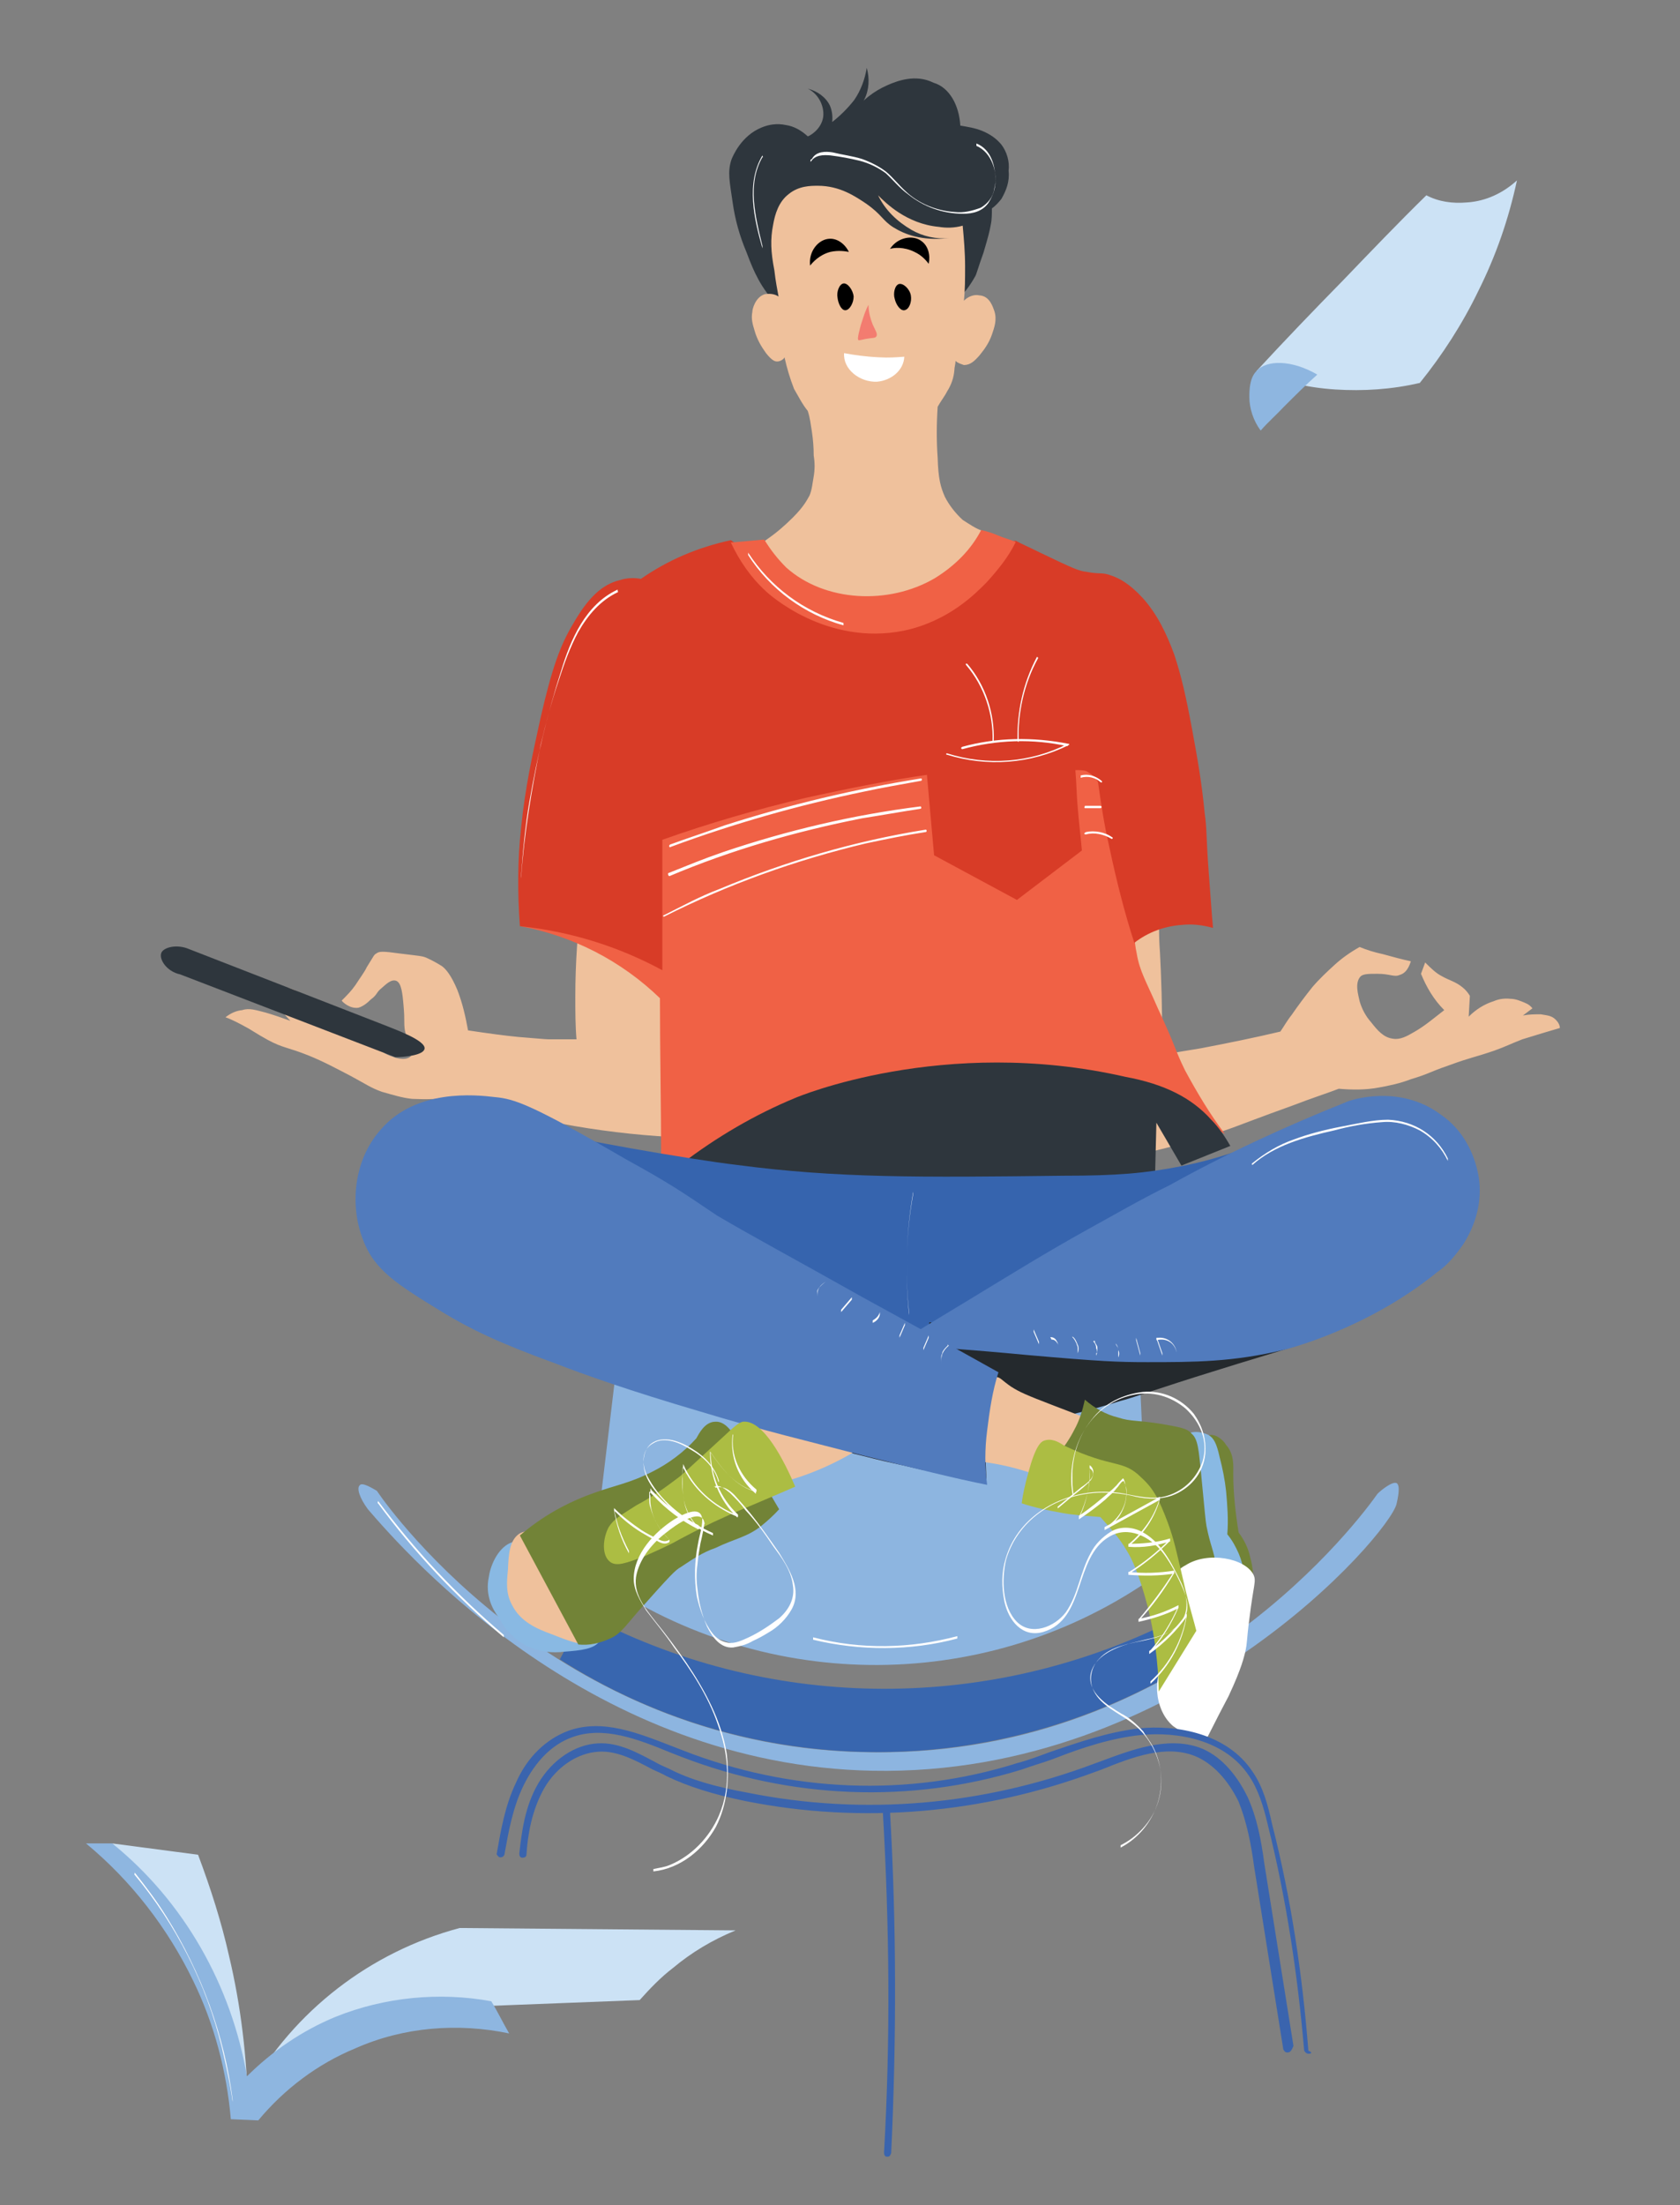 <?xml version="1.0" encoding="UTF-8" standalone="no"?>
<!DOCTYPE svg PUBLIC "-//W3C//DTD SVG 1.1//EN" "http://www.w3.org/Graphics/SVG/1.1/DTD/svg11.dtd">
<svg width="100%" height="100%" viewBox="0 0 282 370" version="1.1" xmlns="http://www.w3.org/2000/svg" xmlns:xlink="http://www.w3.org/1999/xlink" xml:space="preserve" xmlns:serif="http://www.serif.com/" style="fill-rule:evenodd;clip-rule:evenodd;stroke-linejoin:round;stroke-miterlimit:2;">
    <rect x="0" y="0" width="282" height="370" fill="#808080" stroke="none"/>
    <g id="Artboard1" transform="matrix(0.894,0,0,0.961,-282.735,-37.767)">
        <rect x="316.275" y="39.288" width="314.627" height="384.454" style="fill:none;"/>
        <g transform="matrix(1.119,0,0,1.04,-65.731,-16.769)">
            <path d="M404.6,304.2C407.2,308.1 436.2,347.9 488.1,348.1C540.6,348.5 569.9,308.4 572.5,304.7C573.2,304 575,302.6 575.7,302.9C576.4,303.3 575.9,305.5 575.7,306.4C574.5,311.5 539.4,352.2 487.8,351.2C440.8,350.3 409.9,315.2 403.1,307.3C401.7,305.4 401.2,303.8 401.7,303.3C402.1,302.6 404.2,304 404.6,304.2Z" style="fill:rgb(141,181,224);fill-rule:nonzero;"/>
        </g>
        <g transform="matrix(1.119,0,0,1.04,-65.731,-16.769)">
            <path d="M445.7,276.3C443.9,290.2 442.4,304.2 440.6,318.1C468.5,338.1 505.9,338.6 534.1,319.3C533.6,305.6 532.9,291.9 532.3,278.2L445.7,276.3Z" style="fill:rgb(141,181,224);fill-rule:nonzero;"/>
        </g>
        <g transform="matrix(1.119,0,0,1.04,-65.731,-16.769)">
            <path d="M439.3,324.8C437.9,327.4 436.7,329.9 435.3,332.5C466.2,352.2 505.1,353.2 537.1,335.5L537.1,326.5C506.2,341.6 469.7,341.1 439.3,324.8Z" style="fill:rgb(56,102,175);fill-rule:nonzero;"/>
        </g>
        <g transform="matrix(1.119,0,0,1.04,-65.731,-16.769)">
            <path d="M544.1,294.9C545.2,294.5 546.6,295.6 547.1,296.5C548.5,298.1 548.3,300 548.3,301.4C548.3,304.7 548.7,308.1 549.2,311.2C550.1,312.4 550.8,313.8 551.1,315.2C551.6,317 551.8,318.7 551.5,320.6C549.9,320.6 548.5,320.2 547.1,319.5C539,314.9 540.6,296 544.1,294.9Z" style="fill:rgb(114,131,55);fill-rule:nonzero;"/>
        </g>
        <g transform="matrix(1.119,0,0,1.04,-65.731,-16.769)">
            <path d="M541.3,294.4C542.2,294.2 543.2,294.4 544.1,294.8C545,295.3 545.5,296.2 546,298.5C546.5,300.4 546.9,302.4 547.1,304.3C547.3,306.6 547.5,309 547.3,311.5C548.2,312.6 548.7,313.6 549.2,314.7C550.1,316.8 550.3,318.9 550.1,321.2C549.6,325.4 546.9,330.9 544.1,330.9C541.6,330.9 539.7,326.7 538.3,322.8C534.1,312.8 535.3,304.2 537.2,299.3C538.8,295.3 540.6,294.6 541.3,294.4ZM427.4,312.8C425.1,313.5 423.7,316.5 423.4,318.6C422.7,321.8 424.1,324.2 425,325.4C426.1,327.5 427.8,329.3 429.9,330.3C431.8,331.2 433.9,331.5 436.2,331.2C438.7,331 441.1,330.8 442,329.4C444.3,325.5 433.4,311.1 427.4,312.8Z" style="fill:rgb(137,185,227);fill-rule:nonzero;"/>
        </g>
        <g transform="matrix(1.119,0,0,1.04,-65.731,-16.769)">
            <path d="M502.5,75C503.7,75.2 505,75.4 506.2,75.9C507.4,76.4 508.5,77.1 509.4,78.2C510.3,79.4 510.8,81 510.6,82.6C510.8,84.4 510.2,85.9 509.4,87.3C509,87.8 508.5,88.4 507.8,88.9C507.8,89.8 507.8,90.8 507.6,91.7C507.4,92.8 507.2,93.6 506.4,96.3C505.5,98.8 505.2,100 505,100.3C504.1,101.9 503.1,103.3 501.8,104.3C496.2,109.6 493.2,112.2 488.8,112.9C479.5,114.3 470.9,105.5 468.4,100.4C468,99.7 467.3,98.1 466.6,96.2C465.5,93.6 464.7,90.8 464.3,87.9C463.8,84.4 463.4,82.8 464.1,80.7C464.3,80.2 465.7,76.7 469.2,75.3C470.4,74.8 471.8,74.6 473.2,74.9C474.6,75.1 475.8,75.8 476.9,76.8C477.1,76.8 479.2,75.7 479.5,73.5C479.7,71.6 478.6,69.6 476.9,68.8C478.5,69.2 479.9,70.2 480.6,71.6C481,72.5 481.1,73.5 481,74.4C482.4,73.3 483.6,72.1 484.7,70.7C485.8,69.1 486.5,67.2 486.8,65.3C487.3,67.1 487.2,69 486.4,70.6C485.9,71.5 485.3,72.2 484.5,72.9C485.9,70.8 488,69.2 490.3,68.2C491.9,67.5 495,66.3 498,67.8C500.7,68.6 502.3,71.6 502.5,75Z" style="fill:rgb(46,54,61);fill-rule:nonzero;"/>
        </g>
        <g transform="matrix(1.119,0,0,1.04,-65.731,-16.769)">
            <path d="M471.1,91.6C470.6,94.1 470.7,96.2 471.3,99.3C471.5,101.1 471.8,102.6 472,103.7C471.3,103.2 470.4,103.2 469.7,103.3C468.1,103.8 467.6,105.8 467.6,106.3C467.4,107.4 467.6,108.2 468,109.5C468.4,110.9 469.1,112.1 469.9,113.2C471,114.6 471.5,114.6 471.8,114.6C472.3,114.6 472.9,114.2 473,113.9C473.4,115.7 473.9,117.4 474.6,119.2C475.3,120.4 476,121.8 476.9,122.9C477.3,124.1 477.4,125.2 477.6,126.4C477.8,127.8 477.9,129 477.9,130.4C478.1,131.6 478.1,132.7 477.9,133.9C477.7,135 477.6,136.2 477.2,137.1C476.8,137.8 476.3,138.9 474.4,140.8C473,142.2 471.6,143.4 470,144.5C468.1,145.9 466.5,147.3 465.1,148.2C468.8,150.5 473,152.2 477.2,153.5C481.9,154.9 487.2,156.3 493.7,155.1C496.7,154.4 502.5,153.2 504.9,148.4C505.8,146.6 506.3,144.9 506.1,143C505,142.6 504,141.9 502.9,141.2C501.7,140.1 500.6,138.7 499.9,137.3C499.2,135.7 498.8,134.3 498.7,130.8C498.5,128 498.5,125.2 498.7,122.2C499.2,121.3 499.9,120.4 500.3,119.6C501,118.5 501.4,117.3 501.5,116.1C501.5,115.6 501.7,115 501.7,114.5C502.1,114.9 502.6,115 503.1,115.2C504.2,115.2 504.9,114.5 505.7,113.6C506.6,112.5 507.3,111.5 507.8,110.1C508.2,108.9 508.7,107.6 508.2,106.1C508,105.6 507.5,103.6 505.7,103.5C504.8,103.3 503.8,103.7 503.1,104.4C503.3,102.6 503.3,100.7 503.3,98.6C503.3,96.3 503.1,94 502.9,91.8C501.5,92.2 500.1,92.2 498.9,92C493.5,91.5 490,88 488.7,86.7C489.9,89.2 491.9,91.1 494.3,92.5C496.2,93.6 498.5,94.1 500.6,93.9C495.9,94.4 493.1,93.2 491.3,92.1C489.4,90.9 489.4,90 486.7,88.1C484.9,86.9 482.3,85.1 478.6,85.1C477.4,85.1 475.4,85.1 473.7,86.5C472,87.8 471.4,89.9 471.1,91.6ZM536,206.3C535.8,208.8 535.8,211.2 536,213.8C536.2,217.5 536.4,222.8 536.4,231C538.5,230.6 540.6,230.3 542.9,229.9C547.6,229 552,228.1 556.2,227.1C556.7,226.4 557.3,225.3 558.1,224.3C559.2,222.7 560.4,221.1 561.6,219.6C562.8,218.2 564.1,217 565.3,215.9C566.5,214.8 567.9,213.8 569.5,212.9C570.7,213.4 572,213.8 573.4,214.1C575.2,214.6 576.7,215 578.1,215.3C577.6,216.9 576.9,217.4 576.2,217.6C575.3,218 574.6,217.4 572.5,217.4C571.1,217.4 570.2,217.4 569.7,217.8C568.6,218.9 569.3,221 569.5,222C569.9,223.4 570.6,224.6 571.4,225.5C572.5,226.9 573.5,228.1 575.1,228.3C576.3,228.5 577.4,227.9 578.6,227.2C579.5,226.7 580.5,226 581.4,225.3L583.7,223.5C581.9,221.7 580.7,219.6 579.8,217.4L580.5,215.5C581.4,216.4 582.3,217.3 583.3,217.8C584.5,218.5 585.6,218.7 586.8,219.7C587.3,220.1 587.7,220.6 588,221.1L587.8,224.6C589,223.4 590.4,222.5 592,222C592.9,221.6 593.9,221.5 594.8,221.6C595.7,221.6 596.6,222 597.3,222.3C597.8,222.5 598.2,222.8 598.5,223.2L596.9,224.4C598,224.2 598.8,224.2 599.9,224.2C601,224.4 601.7,224.4 602.4,225.1C602.8,225.5 603.1,226 603.1,226.5C601.7,226.9 599.4,227.6 596.8,228.4C594.5,229.3 594.3,229.5 592.1,230.3C588.6,231.5 588.2,231.4 584.4,232.8C581.2,233.9 581.1,234.2 578.1,235.1C576.3,235.8 574.4,236.2 572.7,236.5C570.6,236.9 568.3,236.9 566,236.7C564.2,237.4 561.4,238.3 558.3,239.5C553,241.4 549.4,242.8 548.3,243.2C543.9,244.8 537.2,246.9 526.5,249L454,244.8C441.5,244.1 429.4,241.8 417.5,238C415.2,238.5 412.8,238.5 410.5,238.4C408.7,238.2 407.2,237.7 405.4,237.2C403.5,236.5 402.9,236 400.3,234.6C398,233.4 395.6,232.1 393.1,231.1C389.6,229.7 388.9,229.9 386.3,228.5C385.4,228 384.7,227.6 383.1,226.6C381.5,225.7 380.1,225 379.2,224.7C380.1,224 381,223.6 382,223.5C383.2,223.1 384.3,223.5 385.9,223.9C387.3,224.3 388.7,224.8 390.1,225.3C389,224.2 388.2,223 387.3,221.8C386.9,221.1 386.4,220.4 386.1,219.9C387.2,219.5 388.4,219.5 389.4,219.7C390.5,219.9 391.3,220.4 392.2,220.9C393.1,221.4 394,222.1 394.7,222.8C395.6,223.7 396.8,224.7 398.6,226.1C399.3,225.4 400.2,224.9 401.1,225C402,225.2 402.2,226.1 403,227.6C403.7,228.7 404.9,230.6 407.2,231.3C408.1,231.7 409.8,232 410.4,231.1C410.9,230.4 409.9,229.5 409.3,226.9C409.1,225.5 409.3,225.3 409.1,223C408.9,220.5 408.7,219 407.9,218.6C407,218.2 406,219.3 405.4,219.8C404.5,220.5 404.7,220.9 403.6,221.7C402.9,222.4 402.2,222.9 401.5,223.1C400.1,223.3 398.9,222.2 398.7,221.9C399.6,221 400.3,220.3 401,219.3C401.7,218.2 402.6,217 402.9,216.3C404.1,214.4 404.1,214.2 404.5,214C405,213.6 405.6,213.6 408.5,214C411.7,214.4 412.2,214.4 412.9,214.7C413.8,215.1 414.7,215.6 415.5,216.1C416.2,216.6 417.1,217.7 418.1,220.1C419,222.4 419.5,224.7 419.9,226.9C423.2,227.4 426.2,227.8 428.3,228C430.9,228.2 432.9,228.4 433.4,228.4L438.1,228.4C437.9,226.1 437.9,223.7 437.9,221.2C437.9,215.6 438.3,210 439,204.3C445.7,194.8 454.4,186.9 464.4,181.5C469.8,178.5 484.4,171 503,173.3C507.7,174 515.8,175.1 523.5,180.8C528.6,184.7 536.7,192.7 535.8,199.8C536.7,201.2 536.2,203.1 536,206.3Z" style="fill:rgb(239,193,156);fill-rule:nonzero;"/>
        </g>
        <g transform="matrix(1.119,0,0,1.04,-65.731,-16.769)">
            <path d="M428.6,209.4C437.4,211 445.6,215.2 452.1,221.5C452.1,230.6 452.3,239.8 452.3,248.7L456.3,252.4C457.4,251 458.2,249.6 459.3,248L464.4,254.8C474.8,251.1 483.5,248.5 490.2,246.7C499,244.4 504.9,243.4 516.9,241.3C526.4,239.5 533.2,238.7 540.9,241.5C543,242.2 544.9,243.1 546.9,244.3C544.4,241 542.2,237.3 540.2,233.6C538.3,229.7 539,230.4 535.6,223.1C533.7,218.7 532.6,217 532.1,214C531.6,211.7 531.6,209.4 531.7,207.2C532.6,202.5 534.9,188.8 526.8,179.1C514.5,164.4 487.7,171.4 479.8,173.5C463.5,177.9 451.9,187.4 444.5,193.5C438.8,198.4 433.5,203.6 428.6,209.4Z" style="fill:rgb(240,97,69);fill-rule:nonzero;"/>
        </g>
        <g transform="matrix(1.119,0,0,1.04,-65.731,-16.769)">
            <path d="M544.6,241.9C545.8,243.1 546.9,244.7 547.8,246.3L539.6,249.6L535.4,242.4L535.2,250.5C524.8,253.3 514.3,254.9 503.8,255.4C487.5,256.1 471.2,254 455.6,249.4C461.6,244.8 468.1,241 474.9,238.2C474.9,238.2 499.6,227.7 530.2,234.7C536.7,235.9 541.3,238.2 544.6,241.9Z" style="fill:rgb(46,54,61);fill-rule:nonzero;"/>
        </g>
        <g transform="matrix(1.119,0,0,1.04,-65.731,-16.769)">
            <path d="M465.1,249.5C460.9,249 454,247.9 447.2,246.7C441.1,245.6 436,244.6 432.1,243.9L494.2,285.3L560.5,242.3C553.8,245.6 546.8,248.3 539.6,249.7C533.5,250.9 528.7,251.3 519.9,251.3C495.5,251.6 481.8,251.7 465.1,249.5Z" style="fill:rgb(54,100,174);fill-rule:nonzero;"/>
        </g>
        <g transform="matrix(1.119,0,0,1.04,-65.731,-16.769)">
            <path d="M559,279.8C555.7,280.9 550.8,282.3 544.8,284.2C536.4,286.8 530.8,288.8 529.4,289.1C522.2,291.4 510.6,294.2 491.5,296.1C492.2,287.5 496.6,284.5 497.3,275.9C519,279.3 537.1,276.8 559,279.8Z" style="fill:rgb(36,41,45);fill-rule:nonzero;"/>
        </g>
        <g transform="matrix(1.119,0,0,1.04,-65.731,-16.769)">
            <path d="M506.9,303L502.9,302.1C499.9,301.4 497.8,300.9 496.6,300.7L496.2,300.7C492.5,299.8 489.9,299.3 488,298.8C484.5,297.9 484,297.9 484,297.6C484.2,296.9 493.5,297.4 493.6,297.4L494,297.4C496.8,297.2 499.6,296.7 502.2,296.2L506.4,295.1L506.6,295.1L506.9,303ZM484.4,297.4C484.6,297.6 486,297.9 488.3,298.5C490.2,298.9 492.9,299.6 496.5,300.4L496.7,300.4C497.9,300.8 500,301.1 503,301.8C504.4,302.2 505.6,302.5 506.7,302.7L506.5,295.2C505.1,295.6 503.7,295.9 502.5,296.3C500,296.8 497.6,297.2 495.1,297.5C495.8,297.5 495.8,297.7 495.8,297.7C495.8,297.7 495.8,297.9 494.7,297.9C492.6,297.9 492.6,297.9 492.6,297.7C492.6,297.5 492.6,297.5 493,297.5C489.9,297.2 484.8,297.2 484.4,297.4ZM493.6,297.6L495.2,297.6L493.6,297.6Z" style="fill:rgb(35,31,32);fill-rule:nonzero;"/>
        </g>
        <g transform="matrix(1.119,0,0,1.04,-65.731,-16.769)">
            <path d="M508.5,285.1C509.2,285.1 509.4,285.6 511,286.7C512.4,287.6 513.5,288.1 518.2,289.9C521.4,291.1 524,292.2 526.3,292.9L520.9,304.1C515.1,300.9 508.6,299.2 502,299C504.6,287.5 506.9,285.1 508.5,285.1ZM472.7,290.4C470.1,291.5 468,293.6 466.7,296L470.7,303.2C477.2,301.8 483.2,299 488.6,295.1C484.1,290.2 477.6,288.2 472.7,290.4ZM428.5,311.4C426.9,312.5 426.7,314.7 426.6,317.4C426.4,319.5 426.2,321.4 427.3,323.4C428.7,326.2 431.5,327.4 434,328.3C436.8,329.4 440.1,330.8 441.9,329.4C444.4,327.5 443,320.8 439.8,316.8C436.7,312.8 431.1,309.8 428.5,311.4Z" style="fill:rgb(239,193,156);fill-rule:nonzero;"/>
        </g>
        <g transform="matrix(1.119,0,0,1.04,-65.731,-16.769)">
            <path d="M521.6,294C522.5,292.4 523,290.7 523.4,288.9C525,290.3 526.9,291.4 529,291.9C531.1,292.6 532.2,292.3 536.4,293C539.2,293.5 540.6,293.7 541.3,294.6C542.4,295.5 542.5,297.4 542.9,301.3C543.6,308.5 543.6,308.8 543.8,310.1C544.5,313.6 545,314 545.4,316.8C545.8,319.3 545.6,321.7 545.2,324.2C542.7,324.9 540.6,326.1 538.9,328.1C536.1,331.4 536.1,335.8 535.7,335.8C535.5,335.8 537.3,329.3 536.1,322.3C535.4,318.4 534,314.8 531.7,311.6C528.5,306.2 524,301.6 518.7,298.3C519.9,296.9 520.9,295.4 521.6,294Z" style="fill:rgb(114,131,55);fill-rule:nonzero;"/>
        </g>
        <g transform="matrix(1.119,0,0,1.04,-65.731,-16.769)">
            <path d="M535.8,334.8C535.3,336.9 535.4,339 536.3,341.1C536.8,342.2 537.4,343 538.2,343.7C539.8,344.9 541.9,345.6 544,345.5C545.4,342.7 546.6,340.4 547.5,338.7C549.8,333.8 550.1,332 550.3,331.3C550.7,329.5 550.5,329.5 551,325.7C551.7,319.9 552.2,319.4 551.7,318.3C550.3,315.5 544,314.3 540.3,316.7C537.2,318.3 538.3,320.9 535.8,334.8Z" style="fill:white;fill-rule:nonzero;"/>
        </g>
        <g transform="matrix(1.119,0,0,1.04,-65.731,-16.769)">
            <path d="M372.7,213.1L406.6,226.3C407.5,226.7 412.9,228.6 412.6,230C412.4,231.1 409.1,231.4 407.7,231.4L371.6,217.5C369.3,217 368.1,215 368.4,214C368.6,213.1 370.6,212.4 372.7,213.1Z" style="fill:rgb(46,54,61);fill-rule:nonzero;"/>
        </g>
        <g transform="matrix(1.119,0,0,1.04,-65.731,-16.769)">
            <path d="M418.5,377.6L464.8,378C460.9,379.6 457.4,381.7 454.3,384.3C452.2,385.9 450.4,387.8 448.7,389.7L420.3,390.8C406.4,390.3 393.1,395.5 383.1,405C390.7,391.5 403.5,381.6 418.5,377.6ZM374.6,365.3L360.2,363.4C363.2,367.1 366,370.8 368.6,374.8C373.2,382.2 377,390.1 379.8,398.3C381.2,402.3 382.3,405.8 383,408.1C382.8,399.3 381.8,390.7 379.8,382.3C378.5,376.5 376.7,370.9 374.6,365.3ZM552.2,116.2C556.9,111.1 561.8,106 566.8,100.9C571.5,96 576.1,91.2 580.7,86.7C582.8,87.8 585.1,88.1 587.5,87.9C590.7,87.7 593.6,86.3 595.9,84.2C594.5,90.7 592.4,96.8 589.4,102.8C586.8,108.2 583.4,113.5 579.6,118.2C574.9,119.3 570.1,119.6 565.4,119.3C560.8,119 556.4,118 552.2,116.2Z" style="fill:rgb(204,226,245);fill-rule:nonzero;"/>
        </g>
        <g transform="matrix(1.119,0,0,1.04,-65.731,-16.769)">
            <path d="M511.8,144.7C512.7,145.2 514.1,145.8 515.7,146.6C521.5,149.4 522.5,149.8 523.6,149.9C526.1,150.4 526.2,149.9 528,150.6C529.1,151 530.8,151.8 533.1,154.3C535.6,157.1 537.1,160.3 538.4,163.8C539.6,167.5 540.3,170.5 541.4,176.4C542.3,181.3 543,185.2 543.5,190.4C543.9,193.2 543.7,193.9 544.2,200.6C544.5,204.5 544.7,207.6 544.9,209.7C543.1,209.2 541.4,209 539.6,209.2C536.8,209.4 534,210.4 531.7,212.2C530.1,207.3 528.7,201.8 527.5,196.1C526.6,192.2 526.1,188.7 525.6,185.2C525.1,184.3 524.4,183.8 523.7,183.4C523.2,183.2 522.5,183.2 521.8,183.2C522,185.3 522,187.4 522.2,189.5C522.4,192 522.7,194.4 522.9,196.7L512,205L498.1,197.5L496.9,184C490.6,184.9 483.6,186.3 476.4,187.9C468.3,189.8 460.4,192.1 452.5,194.9L452.5,216.8C445.1,212.8 437.1,210.3 428.6,209.4C428.2,204 428.2,198.3 428.8,192.9C429.5,186.1 430.6,181.1 432.1,174.3C434,166 435.4,162.2 437.5,158.7C440,154.3 442.4,152 445.4,151.3C446.6,150.9 447.9,150.9 448.9,151.1C453.5,147.9 458.5,145.8 464,144.6C465.6,145.7 467.9,147.4 470.8,149.3C476.8,153.5 479.7,155.4 481.2,156.1C487,158.4 496.5,158.9 501,154.2C503.5,151.6 503.6,148.1 507.7,146C509,145.4 510.4,144.8 511.8,144.7Z" style="fill:rgb(216,60,39);fill-rule:nonzero;"/>
        </g>
        <g transform="matrix(1.119,0,0,1.04,-65.731,-16.769)">
            <path d="M506,142.9C506.9,143.1 507.9,143.4 508.8,143.8C509.7,144.2 510.9,144.5 511.8,144.9C510.6,147.4 508.8,149.6 506.9,151.7C505.1,153.5 500.6,158.2 493,159.8C480,162.4 470.4,153.7 469.8,153.1C467.3,150.8 465.4,148 464,145L469.6,144.5C470.7,146.3 471.9,147.8 473.3,149.2C479.8,155 490.5,155.5 498.2,151C501.6,148.9 504.3,146.2 506,142.9Z" style="fill:rgb(240,97,69);fill-rule:nonzero;"/>
        </g>
        <g transform="matrix(1.119,0,0,1.04,-65.731,-16.769)">
            <path d="M446.5,248.6C430.5,239.3 427.7,238.4 424.4,238.1C421.1,237.7 411.2,236.7 405.3,243.5C400.7,248.6 400,256.3 402.3,262.1C404.2,267.2 408.1,269.6 415.6,274.2C420.2,277 424.9,279.3 434.5,282.8C439.4,284.7 447,287.4 458.9,290.9C469.4,294.1 477.5,296 486.3,298.3C494.7,300.4 501.9,302.2 507,303.2C506.6,300.2 506.6,297.2 507,294.1C507.4,290.8 507.9,287.4 508.9,284.3C499.8,279.2 492.1,275 486.1,271.7C474.2,265 468,261.7 461.7,258C455.5,253.8 453.4,252.4 446.5,248.6Z" style="fill:rgb(81,123,189);fill-rule:nonzero;"/>
        </g>
        <g transform="matrix(1.119,0,0,1.04,-65.731,-16.769)">
            <path d="M523.9,260.3C516.7,264.3 511.1,267.8 505,271.5C499.7,274.7 495.4,277.3 491.8,279.6C496.5,280 504.3,280.5 513.7,281.4C526.2,282.5 529,282.6 533.9,282.6C541.6,282.6 548.3,282.6 556.9,280.5C556.9,280.5 570.6,277.2 582.5,267.5C584.3,266.3 585.7,264.5 586.9,262.8C589,259.5 590.1,255.6 589.5,251.6C588.8,247.4 586.7,243.5 583.2,241.1C576.2,235.8 567.8,238.6 567.1,239C557.1,243 547.1,247.6 537.6,252.9C532.9,255.2 527.9,258.1 523.9,260.3Z" style="fill:rgb(81,123,189);fill-rule:nonzero;"/>
        </g>
        <g transform="matrix(1.119,0,0,1.04,-65.731,-16.769)">
            <path d="M465.1,295.8C464.2,294.2 463,292.5 461.4,292.6C459.6,292.6 458.6,294.7 458.2,295.4C456.1,297.7 453.6,299.6 450.8,301C447.1,302.9 444.5,303.3 441.2,304.5C436.6,306.1 432.3,308.5 428.6,311.7L438.4,330C440.2,330.2 441.9,329.8 443.5,329.1C445.3,328.4 446,327.3 448.4,324.5C454,318.2 454.7,317.5 455.6,317C457.4,315.8 459.3,314.5 461.4,313.8C464.7,312.2 466.7,312 469.1,310.1C470.2,309.2 471.2,308.3 472.1,307.3C470,303.7 467.8,300 465.1,295.8Z" style="fill:rgb(114,131,55);fill-rule:nonzero;"/>
        </g>
        <g transform="matrix(1.119,0,0,1.04,-65.731,-16.769)">
            <path d="M516.5,295.8C516,296 515.1,296.7 513.9,301.2C513.4,303 513,304.7 512.8,306.3C514.9,307 517.2,307.5 519.5,307.9C521.6,308.3 523.7,308.4 526,308.6C527.6,310.4 529.2,312.1 530.4,314.2C531.3,315.6 532.5,318.2 533.9,323.5C535.1,328.2 535.7,333.2 535.8,337.9L542.1,327.7C541.7,326.1 541,323.8 540.3,320.9C538.7,314.1 538.4,312.5 537.3,309.5C535.9,305.8 535,303.9 532.9,302C529.7,298.8 528.3,300.6 519.9,296.6C519,296 517.8,295.3 516.5,295.8ZM462,295.8C465,293 465.3,292.8 466,292.6C469.5,292.2 473,299.3 474.8,303.5C473.9,303.9 472.3,304.6 470.4,305.4C466,307.3 465.3,307.5 462.3,308.9C460.7,309.6 458.3,310.8 455.3,312.4C453.4,313.5 451.4,314.3 449.5,315.2C446.5,316.3 444.8,317 443.7,316.1C442.3,315 442.5,312.2 443.5,310.3C444.4,308.9 445.4,308.4 448.2,306.6C450.5,305.4 452.8,303.8 454.9,302.2C456,301.4 456.2,301.1 462,295.8Z" style="fill:rgb(172,189,67);fill-rule:nonzero;"/>
        </g>
        <g transform="matrix(1.119,0,0,1.04,-65.731,-16.769)">
            <path d="M355.8,363.4L360.2,363.4C372.3,373.2 380.2,387.3 382.8,402.5C387,398.3 392.1,394.8 397.7,392.5C405.9,389.2 415.1,388.3 423.8,389.9C424.9,391.7 425.7,393.4 426.8,395.3C418.2,393.5 409.1,394.2 401,397.8C394.7,400.4 389.1,404.6 384.7,409.9L380.1,409.7C379.4,401.6 377.3,393.7 373.8,386.5C369.5,377.6 363.4,369.7 355.8,363.4ZM552.2,116.2C551,117.4 551,119.5 551,120.6C551,122.5 551.7,124.6 552.9,126.2C554.1,124.8 555.5,123.6 556.8,122.2C558.7,120.3 560.5,118.5 562.4,116.8C558.1,114.3 553.9,114.3 552.2,116.2Z" style="fill:rgb(142,182,224);fill-rule:nonzero;"/>
        </g>
        <g transform="matrix(1.119,0,0,1.04,-65.731,-16.769)">
            <path d="M557.4,398.5C557,398.5 556.9,398.3 556.7,398L551.8,367.3C551.3,363.6 550.6,359.9 549.2,356.4C547.4,352.7 544.8,349.9 541.8,348.7C536.9,346.8 531.4,348.9 526.2,351L525.1,351.4C506.3,358.4 486.1,360.2 466.5,356.3C461.1,355.2 456.7,353.8 453.2,352.1C452.5,351.7 451.8,351.4 450.9,351C447.9,349.4 444.9,347.8 441.8,348C438.3,348.2 434.8,350.5 432.7,354.1C430.6,357.8 429.9,362 429.7,365.3C429.7,365.7 429.3,365.8 429,365.8C428.6,365.8 428.5,365.4 428.5,365.1C428.9,361.6 429.4,357.2 431.7,353.3C434,349.4 437.8,346.8 441.7,346.6C445.2,346.4 448.4,348.2 451.4,349.8C452.1,350.2 452.8,350.5 453.7,350.9C457.2,352.7 461.4,353.9 466.9,354.9C486.4,358.8 506.4,357 525,350L526.1,349.6C531.2,347.7 537.2,345.4 542.6,347.3C545.9,348.5 548.7,351.5 550.7,355.6C552.3,359.1 553,363 553.5,366.7L558.4,397.4C558.1,398.1 557.9,398.5 557.4,398.5Z" style="fill:rgb(58,100,174);fill-rule:nonzero;"/>
        </g>
        <g transform="matrix(1.119,0,0,1.04,-65.731,-16.769)">
            <path d="M560.9,398.7C560.6,398.7 560.4,398.5 560.2,398.2C559.1,385.4 557.2,372.7 554.1,360.3C553.4,357.3 552.5,354.3 550.9,352C546.9,346 539,344.6 532.8,345.2C527.9,345.7 523,347.3 518.4,349.1C516.6,349.8 514.7,350.3 512.8,351C494,356.8 474,355.9 455.8,348.9L454,348.2C448.4,345.9 442.6,343.6 437.3,345.6C434,346.8 431.2,349.6 429.2,353.7C427.4,357.4 426.7,361.4 426,365.3C425.8,365.7 425.5,365.8 425.1,365.7C424.9,365.5 424.7,365.3 424.7,365.2C425.4,361.2 426.1,357.1 427.9,353.3C429.8,348.9 433,345.9 436.7,344.5C442.5,342.4 448.5,344.9 454.2,347.1L456,347.8C473.9,354.8 493.7,355.7 512.1,349.9C514,349.4 515.8,348.7 517.7,348C522.4,346.4 527.3,344.7 532.4,344.1C538.9,343.4 547.3,345 551.5,351.3C553.3,353.9 554.1,356.9 554.8,360.1C558,372.6 559.9,385.4 560.9,398.2C561.6,398.5 561.5,398.7 560.9,398.7Z" style="fill:rgb(58,100,174);fill-rule:nonzero;"/>
        </g>
        <g transform="matrix(1.119,0,0,1.04,-65.731,-16.769)">
            <path d="M490.2,416C489.8,416 489.7,415.6 489.7,415.3C490.8,396.2 490.6,377.2 489.5,358.1C489.5,357.7 489.9,357.6 490.2,357.6C490.4,357.6 490.6,357.8 490.7,358C491.8,377.1 491.8,396.3 490.9,415.4C490.7,415.9 490.6,416 490.2,416Z" style="fill:rgb(58,100,174);fill-rule:nonzero;"/>
        </g>
        <g transform="matrix(1.119,0,0,1.04,-65.731,-16.769)">
            <path d="M453.9,196.1C464.4,192.2 475.3,189.1 486.4,186.8C489.6,186.1 492.7,185.6 495.9,185C496.1,185 496.1,184.6 495.9,184.6C484.7,186.4 473.8,189 462.9,192.5C459.9,193.6 456.8,194.6 453.8,195.7C453.5,195.9 453.7,196.3 453.9,196.1ZM522.7,184.5C523.9,184.1 525.2,184.5 526,185.2C526.2,185.4 526.4,185.2 526.2,185C525.1,184.1 523.9,183.8 522.7,184.1L522.7,184.5ZM523.4,189.6L526,189.6C526,189.6 526.2,189.6 526.2,189.4C526.2,189.4 526.2,189.2 526,189.2L523.4,189.2C523.4,189.4 523.2,189.4 523.4,189.6C523.2,189.6 523.4,189.6 523.4,189.6ZM523.6,194C525,193.6 526.6,194 527.8,194.7C528,194.9 528.2,194.5 528,194.5C526.8,193.6 525,193.3 523.6,193.6C523.2,193.8 523.2,194 523.6,194ZM453.7,201C464.1,196.6 474.9,193.5 486,191.3C489.2,190.8 492.5,190.2 495.8,189.7C496,189.7 496,189.3 495.8,189.3C484.6,190.7 473.5,193.3 462.6,197C459.4,198.1 456.5,199.3 453.5,200.5C453.4,200.6 453.5,201 453.7,201ZM452.8,207.8C463.5,202.4 474.9,198.3 486.7,195.5C490,194.8 493.4,194.1 496.7,193.6C496.9,193.6 496.9,193.2 496.7,193.2C484.8,195.1 473.2,198.5 462,203.2C458.8,204.4 455.9,206 452.7,207.6C452.5,207.7 452.7,207.8 452.8,207.8ZM500.2,180.6C507,182.7 514.2,182.2 520.7,179C520.7,179 520.9,178.8 520.7,178.8C514.7,177.6 508.6,177.7 502.8,179.3L502.6,179.5L502.8,179.7C508.6,178.1 514.7,177.9 520.5,179.2L520.5,178.8C514.2,182 507,182.5 500.3,180.4C500.2,180.3 500,180.6 500.2,180.6Z" style="fill:white;fill-rule:nonzero;"/>
        </g>
        <g transform="matrix(1.119,0,0,1.04,-65.731,-16.769)">
            <path d="M508.1,178.4C508.3,173.7 506.7,168.9 503.7,165.4C503.5,165.2 503.3,165.4 503.5,165.6C506.5,169.1 508.1,173.9 507.9,178.4C507.8,178.5 508.1,178.5 508.1,178.4ZM512.3,178.4C512.1,173.7 513.2,168.7 515.5,164.5C515.7,164.3 515.3,164.1 515.3,164.3C513,168.7 512,173.4 512.1,178.3C512.2,178.5 512.3,178.5 512.3,178.4Z" style="fill:white;fill-rule:nonzero;"/>
        </g>
        <g transform="matrix(1.119,0,0,1.04,-65.731,-16.769)">
            <path d="M464.3,294.7C463.8,298.4 465.2,302.2 468.2,304.7L468.2,304.3C464.7,303.4 462.4,300.4 460.5,297.6L460.5,297.8C460.5,301.8 462.1,305.9 465.1,308.7L465.1,308.3C461.1,306.7 457.7,303.7 456,299.7C455.8,303.4 455.5,307.8 458.6,310.4L458.6,310C456.8,309.1 455.1,308.1 453.5,306.7C452.8,306.2 452.1,305.5 451.4,304.8L450.7,304.1C450.5,303.7 450.5,303.7 450.5,304.1C450.5,304.5 450.3,304.8 450.5,305C450.3,307.8 451.6,310.4 453.7,312.4C453,312.9 452.3,312.6 451.6,312.2C450.7,311.8 449.8,311.3 449,310.8C447.4,309.7 445.8,308.5 444.4,307.1L444.4,307.5C444.8,310 445.6,312.4 446.9,314.7L446.9,314.3C445.7,312 444.8,309.7 444.4,307.1L444.4,307.5C445.8,308.9 447.2,310.1 449,311.2C449.9,311.7 450.8,312.3 451.6,312.6C452.3,313 453,313.3 453.7,312.8L453.7,312.4C452.1,311 451.1,309.1 450.5,307C450.3,306.5 450.3,305.9 450.3,305.4L450.3,304.5C450.3,304.3 450.3,304.3 450.5,304.5L450.9,304.9C453.2,307.4 455.8,309.3 458.6,310.7L458.6,310.3C457.3,309.1 456.5,307.5 456.1,305.7C455.9,304.3 455.7,302.9 455.9,301.7L455.9,300.3C456.1,300.3 456.4,301.2 456.6,301.4C458.5,304.7 461.7,307.2 465.2,308.6L465.2,308.2C462.2,305.4 460.6,301.5 460.6,297.5L460.6,297.7C462.5,300.5 464.8,303.5 468.3,304.4L468.3,304C465.5,301.7 463.9,298.2 464.4,294.7C464.4,294.9 464.4,294.9 464.3,294.7ZM518.8,307.2L521.8,304.7C522.7,304 523.6,303.3 524.4,302.4C524.9,301.7 525.1,300.5 524.2,299.9L524.2,300.3C524.4,303.1 523.7,305.9 522.4,308.6L522.4,309C524,307.9 525.4,306.9 526.8,305.7C527.5,305 528.2,304.5 528.7,303.8C529.1,303.4 529.2,303.1 529.6,302.7C530,302.5 529.8,302.5 530,302.7C530,302.9 530.2,303.1 530.2,303.2C530.9,306 529.3,309 526.7,310.4L526.7,310.8L536,305.7L536,305.3C535.1,308.5 533.2,311.1 530.7,313.2L530.7,313.6C533.2,313.8 535.4,313.4 537.7,312.7L537.7,312.3C535.6,314.4 533.3,316.3 530.7,317.9L530.7,318.3C533.3,318.5 535.8,318.5 538.4,318.1L538.4,317.7C536.6,320.5 534.7,323.1 532.4,325.8L532.4,326.2C534.7,325.7 537,325 539.1,323.9L539.1,323.5C537.9,326.3 536.3,328.9 534.2,331.2L534.2,331.6C536.7,329.8 538.8,327.7 540.5,325.3L540.5,324.8C539.8,329.2 537.7,333.2 534.4,336.2L534.4,336.6C537.7,333.6 539.8,329.6 540.5,325.2L540.5,324.8C538.7,327.3 536.6,329.4 534.2,331.1L534.2,331.5C536.3,329.2 537.9,326.6 539.1,323.8L539.1,323.4C537,324.5 534.7,325.3 532.4,325.7L532.4,326.1C534.7,323.6 536.6,321 538.4,318L538.4,317.6C535.8,318 533.3,318.1 530.7,317.8L530.7,318.2C533.3,316.6 535.6,314.7 537.7,312.6L537.7,312.2C535.4,312.9 533,313.1 530.7,313.1L530.7,313.5C533.2,311.6 535.1,308.8 536,305.6L536,305.2L526.7,310.3L526.7,310.7C529,309.5 530.4,307 530.4,304.4C530.4,304 530.4,303.7 530.2,303.3C530.2,303.1 530,302.2 529.8,302.1C529.4,302.5 529.1,302.8 528.7,303.3C528.3,303.7 528,304 527.5,304.4C525.9,305.8 524.2,307.2 522.4,308.4L522.4,308.8C523.8,306 524.3,303 524.2,300L524.2,300.4C525.8,301.5 523.7,303 522.8,303.6L518.8,306.9C518.8,307 519,307.2 518.8,307.2Z" style="fill:white;fill-rule:nonzero;"/>
        </g>
        <g transform="matrix(1.119,0,0,1.04,-65.731,-16.769)">
            <path d="M462,302.5C461.3,300.2 459.7,298.5 457.6,297.2C455.7,296 452.7,294.7 450.6,296.3C449.5,297.2 449.2,298.9 449.4,300.3C449.8,302.9 451.9,305 453.6,306.8C455.7,308.9 458.2,310.5 461,311.7L461,311.3C456.8,309.4 452.6,306.4 450.3,302.3C449.1,300.4 448.7,297.4 451,296.2C452.9,295 455.6,296.2 457.3,297.3C459.4,298.5 461.3,300.3 461.9,302.7C462,302.8 462,302.6 462,302.5Z" style="fill:white;fill-rule:nonzero;"/>
        </g>
        <g transform="matrix(1.119,0,0,1.04,-65.731,-16.769)">
            <path d="M461.1,303.5C462.2,303.1 463,303.9 463.9,304.6C464.8,305.5 465.7,306.4 466.4,307.4C468.2,309.3 469.7,311.4 471.1,313.5C472.5,315.4 474.1,317.5 474.4,320C474.8,322.3 473.7,324.2 472.1,325.6C470.5,326.8 468.9,327.9 467,328.8C465.9,329.3 464.7,329.9 463.5,329.7C462.4,329.5 461.6,329 460.9,328.1C459.5,326.3 458.8,324.1 458.3,322C457.8,319 457.9,316 458.5,313C458.7,311.8 459.2,310.4 459.2,309C459,306.4 455.7,308.3 454.5,309C451.2,311.1 447.7,314.8 447.7,319C447.7,320.9 448.8,322.7 449.8,324.3C451.4,326.4 453,328.3 454.4,330.4C457.4,334.4 460.2,338.7 461.8,343.4C463.6,348.3 464.1,353.8 462,358.7C460.4,362.4 457.4,365.5 453.8,367C452.9,367.4 451.9,367.5 451,367.7L451,368.1C455.6,367.6 459.4,364.4 461.5,360.6C463.4,356.9 463.8,352.5 463.3,348.3C462.4,342.7 459.6,337.6 456.5,333C454.9,330.7 453.2,328.4 451.4,326.2C449.6,323.9 447.4,321.3 448.2,318.1C448.9,315.3 451,312.8 453.3,311.1C454.4,310.2 459.4,306.5 459.6,309.9L459.6,309.5C459.4,310.7 459.2,311.8 458.9,313C458.7,314.1 458.5,315.3 458.4,316.5C458.2,317.9 458.2,319.3 458.4,320.7C458.6,322.8 459.1,324.9 460,327C460.9,328.8 462.3,330.7 464.4,330.5C465.6,330.3 466.7,330 467.7,329.4C468.6,329 469.5,328.5 470.3,328C471.9,327.1 473.3,325.7 474.2,324.1C476,320.8 473.8,317.4 472.1,314.6C470.5,312.3 468.9,310 467.2,307.9C466.3,306.8 465.4,305.8 464.6,304.9C463.7,304 462.7,303.3 461.4,303.7L461.4,303.5L461.1,303.5ZM521.3,304.6C520.2,297.6 523.9,289.7 531.5,288.1C534.7,287.4 537.8,288.3 540.3,290.4C542.8,292.7 544.2,296 543.1,299.4C542,302.4 539.6,304.5 536.6,305.2C534.7,305.6 532.6,305.2 530.6,304.8C528.8,304.4 527.1,304.3 525.2,304.4C518.4,304.9 512,309 510.1,315.6C509.4,317.9 509.4,320.3 509.9,322.8C510.6,326 512.9,328.9 516.4,327.9C523.6,325.8 521.5,315.4 527.5,311.9C530.7,310 534.3,311.9 536.4,314.5C537.5,315.9 538.5,317.7 539.2,319.2C540.1,321.1 541.1,323.2 540.3,325.2C539.2,327.8 535.9,328.7 533.5,329.2C530.9,329.9 527.7,330.3 525.8,332.4C524.4,333.8 524,336.1 524.9,337.8C526.1,340.3 529.1,341.5 531.2,343.1C533.8,345 535.6,348 536.1,351.2C536.6,354.7 535.6,358.2 533.1,360.9C532,362.1 530.8,363 529.4,363.7L529.4,364.1C535.5,360.9 538,353.2 534.8,347.1C534.3,346.2 533.7,345.5 533.2,344.6C532.1,343.4 530.9,342.3 529.5,341.6C527.2,340.2 523.7,338.1 524.4,334.8C525.1,332 528.3,330.6 530.7,329.9C533.5,329.2 536.7,329 538.9,326.9C541,325 540.7,322.2 539.6,319.7C538,316.4 536.1,312.5 532.6,310.9C531,310.2 529.1,310.2 527.7,311.1C526.3,312 525.1,313.2 524.4,314.6C522.6,317.8 522.3,321.6 520.2,324.6C518.3,327.1 514.4,328.6 512,326.2C509.5,323.7 509.4,319 510.2,315.7C512.3,308.7 519.1,304.6 526.2,304.5C528.1,304.5 530.1,304.7 532,305.2C533.9,305.6 536,305.7 538,305C541,303.9 543.3,301.3 543.6,298C543.8,295.5 543.1,293.3 541.7,291.3C539.6,288.7 536.4,287.3 533.1,287.6C529.8,288 526.6,289.5 524.5,292.3C522.4,294.9 521.3,298.3 521.3,301.6C521.3,302.7 521.3,303.7 521.5,304.8C521.3,304.8 521.3,304.8 521.3,304.6ZM445,152.9C439.6,155.4 437.1,161.3 435.5,166.6C433.2,173.8 431.5,181 430.2,188.5C429.5,192.5 429.1,196.8 428.8,201L428.8,201.4C429.3,193.9 430.6,186.3 432.1,178.9C433,175.2 433.9,171.7 435.1,168.2C436,165.4 437,162.6 438.4,160C440,157.2 442.1,154.7 445.1,153.3C445,153.3 445,152.9 445,152.9ZM466.9,147.1C470.6,152.9 476.4,157.1 482.9,158.9L482.9,158.5C476.2,156.6 470.6,152.4 466.9,146.7L466.9,147.1ZM477.4,81.1C478.1,79.9 479.5,79.9 480.7,80C482.3,80.2 484,80.5 485.6,80.9C487.2,81.3 488.8,82.1 490,83C491.2,84.1 492.3,85.5 493.7,86.5C496.3,88.6 499.5,89.8 503,89.8C504.6,89.8 506.2,89.4 507.2,88C507.9,86.9 508.4,85.7 508.4,84.3C508.4,81.8 507.7,79 505.2,78L505.2,78.4C507.8,79.5 508.9,83 508.2,85.6C508,87 507.1,88.1 505.9,88.8C504.5,89.3 503.1,89.7 501.5,89.5C498.5,89.3 495.5,88.1 493.3,86C492.1,84.9 491.2,83.7 490,82.7C488.8,81.8 487.4,81.1 486,80.6C484.4,80.1 482.7,79.9 481.1,79.5C479.9,79.3 478.3,79.3 477.6,80.6C477.2,80.8 477.4,80.9 477.4,81.1ZM469.3,80C466.5,84.7 467.9,90.7 469.3,95.6L469.3,95.2C468.1,90.3 466.7,84.8 469.3,80.3C469.5,80.4 469.3,80.2 469.3,80ZM551.5,249.5C555.2,246.2 560.3,244.8 565.2,243.7C567.8,243 570.5,242.5 573.3,242.3C575.4,242.1 577.7,242.7 579.6,243.7C581.7,244.9 583.3,246.7 584.3,248.8L584.3,248.4C582.4,244.5 578.7,242.1 574.3,241.9C571.7,241.9 568.9,242.6 566.2,243.1C563.6,243.6 560.9,244.3 558.5,245.2C555.9,246.1 553.6,247.5 551.5,249.2C551.3,249.3 551.5,249.5 551.5,249.5ZM500.6,279.8C500.1,280.2 499.7,280.7 499.5,281.2C499.3,281.7 499.3,282.3 499.3,282.8L499.3,282.2C499.3,282.4 499.3,282.2 499.3,282.2L499.3,281.6C499.3,281.4 499.5,281.2 499.5,280.9C499.7,280.5 500,280.2 500.4,279.8L500.4,279.6C500.6,280 500.6,279.8 500.6,279.8ZM497.2,278.1L496.3,280.2L496.3,280.6L497.2,278.5L497.2,278.1ZM493.2,276L492.3,278.1L492.3,278.5L493.2,276.4L493.2,276C493.2,276 493.2,276.1 493.2,276ZM489,274.2C488.8,274.9 488.3,275.3 487.8,275.6L487.8,276C488.3,275.8 488.9,275.3 489,274.6L489,274.2ZM484.3,271.7L482.5,273.8L482.5,274.2L484.3,272.1L484.3,271.7ZM479.9,269.1C479.4,269.5 479,269.8 478.7,270.3C478.5,270.8 478.5,271.4 478.5,271.9L478.5,270.7C478.5,270.5 478.7,270.2 478.9,270C479,269.8 479.3,269.5 479.9,269.1C479.9,269.3 479.9,269.3 479.9,269.1ZM494.6,254C493.4,260.8 493.2,267.7 493.9,274.7L493.9,274.3C493.2,267.6 493.4,261 494.6,254.3L494.6,254ZM514.8,277.5L515.7,279.6L515.7,279.2L514.8,277.1L514.8,277.5ZM517.8,278.8C518.2,278.8 518.5,279 518.7,279.3C518.9,279.5 518.9,279.7 518.9,279.8C518.9,279.6 518.9,279.4 518.7,279.1C518.5,278.7 518.2,278.4 517.6,278.4L517.8,278.8ZM521.3,278.4C521.7,278.8 521.8,279.1 522,279.5C522,279.7 522.2,279.9 522.2,280.2L522.2,280.4C522.2,280.6 522.2,280.4 522.2,280.4L522.2,281.1C522.4,280.6 522.4,280 522.2,279.7C522,279.2 521.8,278.6 521.3,278.3L521.3,278.4C521.3,278.2 521.3,278.4 521.3,278.4ZM525.1,279.3C525.3,279.7 525.5,279.8 525.5,280.2L525.5,280.6C525.5,280.8 525.5,281 525.3,281.1L525.3,281.5C525.5,281.1 525.5,280.6 525.3,280.3C525.3,279.8 525.1,279.4 524.8,279.1C525.1,278.9 525.1,279.1 525.1,279.3C525.1,279.1 525.1,279.3 525.1,279.3ZM528.6,279.6C528.8,280 529,280.1 529,280.5L529,281.8C529.2,281.4 529.2,280.9 529,280.6C529,280.1 528.8,279.7 528.5,279.4C528.6,279.5 528.6,279.5 528.6,279.6ZM532,278.9L532.7,281.5L532.7,281.1L532,278.5L532,278.9ZM535.5,278.9L536.4,281.5L536.4,281.1L535.5,278.5L535.5,278.9Z" style="fill:white;fill-rule:nonzero;"/>
        </g>
        <g transform="matrix(1.119,0,0,1.04,-65.731,-16.769)">
            <path d="M535.5,278.9C537.1,278.5 538.5,279.4 538.8,281C538.6,279.4 537.2,278.4 535.8,278.5L535.4,278.5L535.4,278.9L535.5,278.9ZM477.8,329.2C485.7,331.1 494.1,331.1 502,329L502,328.6C494.1,330.7 485.9,330.9 477.8,328.8L477.8,329.2ZM404.8,306.3C410.9,314.6 418,322.1 425.9,328.8L425.9,328.4C418,321.7 411,314.2 404.8,305.9C404.8,306.2 404.6,306.3 404.8,306.3ZM363.9,368.6C370.9,377 376,387 378.6,397.7C379.3,400.7 380,403.8 380.4,406.8L380.4,406.4C379,395.5 375.1,385 369.3,375.7C367.7,373.1 365.8,370.6 363.9,368.2C364.1,368.3 363.9,368.5 363.9,368.6Z" style="fill:white;fill-rule:nonzero;"/>
        </g>
        <g transform="matrix(1.119,0,0,1.04,-65.731,-16.769)">
            <path d="M490.7,95.7C492,93.7 494.6,93.3 496,94.4C497.1,95.2 497.5,96.7 497.2,98.2C496.8,97.7 496.1,96.8 494.8,96.2C493,95.3 491.3,95.5 490.7,95.7Z" style="fill-rule:nonzero;"/>
        </g>
        <g transform="matrix(1.119,0,0,1.04,-65.731,-16.769)">
            <g>
                <path d="M492.2,101.6C492.9,101.4 494,102.4 494.2,103.5C494.4,104.6 493.9,105.9 493.1,106C492.4,106.1 491.7,105 491.5,104.1C491.2,103.2 491.5,101.8 492.2,101.6Z" style="fill-rule:nonzero;"/>
            </g>
        </g>
        <g transform="matrix(1.119,0,0,1.04,-65.731,-16.769)">
            <path d="M482.9,101.5C483.6,101.4 484.5,102.6 484.6,103.7C484.6,104.8 483.9,106 483.2,106C482.5,106 482,104.8 481.9,103.9C481.7,102.9 482.2,101.6 482.9,101.5Z" style="fill-rule:nonzero;"/>
        </g>
        <g transform="matrix(1.119,0,0,1.04,-65.731,-16.769)">
            <g>
                <path d="M487.1,105.1C487.1,106.5 487.5,107.6 487.8,108.4C488.2,109.3 488.7,110 488.4,110.4C488.2,110.7 487.9,110.6 486.7,110.8C485.7,111 485.5,111.1 485.4,111C485.3,110.9 485.2,110.7 485.8,108.5C486.2,107.2 486.4,106.7 486.5,106.4C486.7,105.9 486.9,105.4 487.1,105.1Z" style="fill:rgb(243,124,112);fill-rule:nonzero;"/>
            </g>
        </g>
        <g transform="matrix(1.119,0,0,1.04,-65.731,-16.769)">
            <g>
                <path d="M483,113.2C484.6,113.5 486.6,113.8 488.9,113.9C490.4,114 491.8,113.9 493.1,113.8C493,116.1 490.9,117.8 488.5,118C485.6,118.1 482.8,115.9 483,113.2Z" style="fill:white;fill-rule:nonzero;"/>
            </g>
        </g>
        <g transform="matrix(1.119,0,0,1.04,-65.731,-16.769)">
            <path d="M477.3,98.5C477,96.1 478.7,94.1 480.5,94C481.8,93.9 483.1,94.8 483.8,96.2C483.2,96.1 482.1,95.9 480.7,96.2C478.8,96.7 477.7,98 477.3,98.5Z" style="fill-rule:nonzero;"/>
        </g>
    </g>
</svg>
